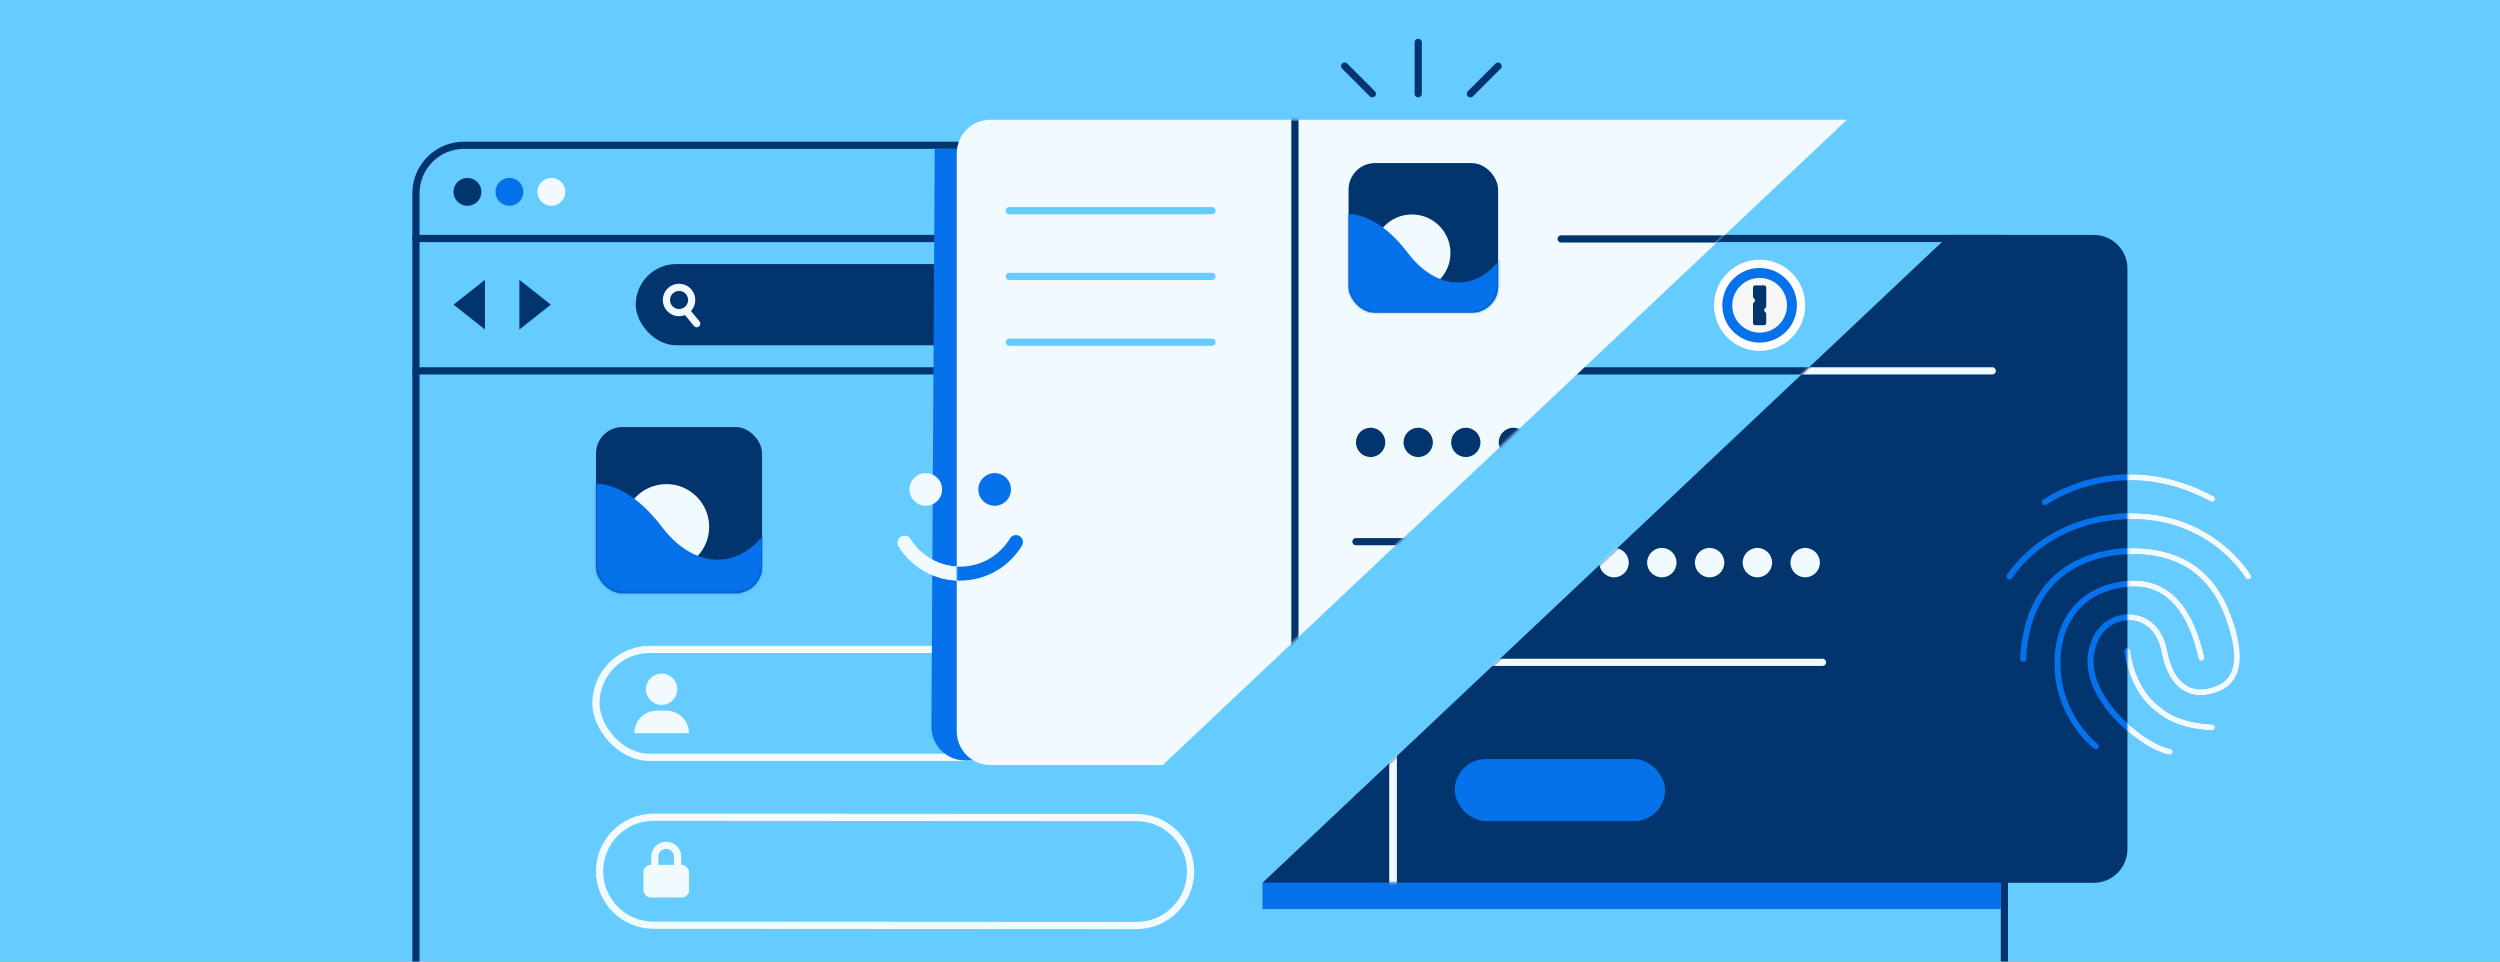 <svg fill="none" height="400" viewBox="0 0 1040 400" width="1040" xmlns="http://www.w3.org/2000/svg" xmlns:xlink="http://www.w3.org/1999/xlink"><rect x="0" y="0" width="1040" height="400" fill="#808080" stroke="none"/><clipPath id="a"><path d="m0 0h1040v400h-1040z"/></clipPath><mask id="b" height="271" maskUnits="userSpaceOnUse" width="361" x="525" y="97"><path clip-rule="evenodd" d="m525.195 367.241h345.82c7.732 0 14-6.268 14-14v-241.51c0-7.732-6.268-14-14-14h-60.047z" fill="#02346e" fill-rule="evenodd"/></mask><mask id="c" height="270" maskUnits="userSpaceOnUse" width="371" x="398" y="49"><path clip-rule="evenodd" d="m768.358 49.801h-356.351c-7.732 0-14 6.268-14 14v240.462c0 7.732 6.268 14 14 14h71.689z" fill="#f1faff" fill-rule="evenodd"/></mask><mask id="d" height="70" maskUnits="userSpaceOnUse" width="71" x="247" y="177"><rect fill="#02346e" height="69.09" rx="11" width="69.09" x="247.938" y="177.647"/></mask><mask id="e" height="64" maskUnits="userSpaceOnUse" width="63" x="561" y="67"><rect fill="#02346e" height="62.205" rx="11" width="62.205" x="561.005" y="67.847"/></mask><mask id="f" height="135" maskUnits="userSpaceOnUse" width="69" x="885" y="188"><path d="m885.107 188.619h68.643v133.796h-68.643z" fill="#c4c4c4"/></mask><mask id="g" height="60" maskUnits="userSpaceOnUse" width="36" x="398" y="191"><path d="m398.032 191.352h35.013v59.084h-35.013z" fill="#c4c4c4"/></mask><g clip-path="url(#a)"><path d="m0 0h1040v400h-1040z" fill="#66cbff"/><path d="m525.195 367.241h307.142v10.938h-307.142z" fill="#0572ec"/><path d="m173.029 99.197h660.805v490.267h-660.805z" stroke="#02346e" stroke-linecap="round" stroke-linejoin="round" stroke-width="3"/><path d="m173.029 154.276h706.485" stroke="#02346e" stroke-linecap="round" stroke-linejoin="round" stroke-width="3"/><path d="m188.655 126.736 13.093-10.334v20.669z" fill="#02346e"/><path d="m229.154 126.736-13.094-10.334v20.669z" fill="#02346e"/><rect fill="#02346e" height="33.772" rx="16.886" width="327.102" x="264.468" y="109.85"/><path d="m173.029 80.429c0-11.046 8.955-20 20-20h226.813c11.045 0 20 8.954 20 20v18.767h-266.813z" fill="#66cbff" stroke="#02346e" stroke-linecap="round" stroke-linejoin="round" stroke-width="3"/><circle cx="194.46" cy="79.813" fill="#02346e" r="5.805"/><circle cx="211.917" cy="79.813" fill="#0572ec" r="5.805"/><circle cx="229.375" cy="79.813" fill="#f1faff" r="5.805"/><rect height="44.916" rx="22.458" stroke="#f1faff" stroke-linecap="round" stroke-linejoin="round" stroke-width="3" width="245.85" x="247.908" y="270.141"/><path d="m387.466 302.269 1.372-240.338h31.127l-4.727 254.417h-13.772c-7.763 0-14.044-6.317-14-14.08z" fill="#0572ec"/><circle cx="282.483" cy="124.791" r="5.261" stroke="#f1faff" stroke-linecap="round" stroke-linejoin="round" stroke-width="3"/><path d="m286.059 130.052 3.761 4.592" stroke="#f1faff" stroke-linecap="round" stroke-linejoin="round" stroke-width="3"/><path clip-rule="evenodd" d="m525.195 367.241h345.82c7.732 0 14-6.268 14-14v-241.51c0-7.732-6.268-14-14-14h-60.047z" fill="#02346e" fill-rule="evenodd"/><g mask="url(#b)"><path d="m579.525 304.473v229.178" stroke="#f1faff" stroke-linecap="round" stroke-linejoin="round" stroke-width="3"/><path d="m579.525 304.473v229.178" stroke="#f1faff" stroke-linecap="round" stroke-linejoin="round" stroke-width="3"/><path d="m828.775 154.276h-229.178" stroke="#f1faff" stroke-linecap="round" stroke-linejoin="round" stroke-width="3"/><path d="m758.155 275.524h-161.119" stroke="#f1faff" stroke-linecap="round" stroke-linejoin="round" stroke-width="3"/><g fill="#f1faff"><circle cx="611.803" cy="234.051" r="6.119"/><circle cx="631.682" cy="234.051" r="6.119"/><circle cx="651.561" cy="234.051" r="6.119"/><circle cx="671.44" cy="234.051" r="6.119"/><circle cx="691.319" cy="234.051" r="6.119"/><circle cx="711.198" cy="234.051" r="6.119"/><circle cx="731.076" cy="234.051" r="6.119"/><circle cx="750.955" cy="234.051" r="6.119"/></g></g><path clip-rule="evenodd" d="m768.358 49.801h-356.351c-7.732 0-14 6.268-14 14v240.462c0 7.732 6.268 14 14 14h71.689z" fill="#f1faff" fill-rule="evenodd"/><g mask="url(#c)"><path d="m538.691 12.817v282.988" stroke="#02346e" stroke-linecap="round" stroke-linejoin="round" stroke-width="3"/><path d="m649.444 99.386 106.636-0" stroke="#02346e" stroke-linecap="round" stroke-linejoin="round" stroke-width="3"/><path d="m419.857 87.63h84.333" stroke="#66cbff" stroke-linecap="round" stroke-linejoin="round" stroke-width="3"/><path d="m419.857 114.988h84.333" stroke="#66cbff" stroke-linecap="round" stroke-linejoin="round" stroke-width="3"/><path d="m419.857 142.346h84.333" stroke="#66cbff" stroke-linecap="round" stroke-linejoin="round" stroke-width="3"/><path d="m564.076 225.344h106.635" stroke="#02346e" stroke-linecap="round" stroke-linejoin="round" stroke-width="3"/><g fill="#02346e"><circle cx="570.171" cy="184.032" r="6.096"/><circle cx="589.973" cy="184.032" r="6.096"/><circle cx="609.775" cy="184.032" r="6.096"/><circle cx="629.576" cy="184.032" r="6.096"/><circle cx="649.378" cy="184.032" r="6.096"/><circle cx="669.18" cy="184.032" r="6.096"/><circle cx="688.981" cy="184.032" r="6.096"/><circle cx="708.783" cy="184.032" r="6.096"/></g></g><path d="m589.979 17.639v21.373" stroke="#02346e" stroke-linecap="round" stroke-linejoin="round" stroke-width="3"/><path d="m559.39 27.506 11.506 11.506" stroke="#02346e" stroke-linecap="round" stroke-linejoin="round" stroke-width="3"/><path d="m623.21 27.506-11.506 11.506" stroke="#02346e" stroke-linecap="round" stroke-linejoin="round" stroke-width="3"/><rect fill="#02346e" height="69.09" rx="11" width="69.09" x="247.938" y="177.647"/><g mask="url(#d)"><circle cx="277.222" cy="219.171" fill="#f1faff" r="17.788"/><path d="m275.411 219.279c-25.887-34.124-50.304-11.539-51.51-1.894l12.954 35.555 89.967 4.521-1.241-51.767c-8.768 31.107-33.734 35.251-50.17 13.585z" fill="#0572ec"/></g><rect fill="#02346e" height="62.205" rx="11" width="62.205" x="561.005" y="67.847"/><g mask="url(#e)"><circle cx="587.37" cy="105.233" fill="#f1faff" r="16.016"/><path d="m585.74 105.33c-23.307-30.723-45.291-10.389-46.376-1.705l11.662 32.012 81.002 4.071-1.117-46.609c-7.895 28.007-30.372 31.738-45.171 12.231z" fill="#0572ec"/></g><path d="m263.861 305.009c0-5.185 4.203-9.388 9.388-9.388h3.974c5.185 0 9.388 4.203 9.388 9.388z" fill="#f1faff"/><circle cx="275.236" cy="286.718" fill="#f1faff" r="6.528"/><rect fill="#0572ec" height="25.782" rx="12.891" width="87.49" x="605.182" y="315.782"/><g stroke-linecap="round"><path d="m850.696 208.89s30.777-22.356 69.517-1.378" stroke="#0572ec" stroke-miterlimit="10" stroke-width="2.5"/><path d="m835.996 239.82s14.394-24.193 49.305-25.111c34.912-.766 49.918 25.111 49.918 25.111" stroke="#0572ec" stroke-miterlimit="10" stroke-width="2.5"/><path d="m902.604 312.706c-7.962-1.378-19.752-11.025-25.112-18.069-5.359-7.043-11.331-17.915-5.359-29.552 5.819-11.484 24.653-12.403 28.174 5.666 3.522 18.068 13.934 18.221 19.753 16.537 4.9-1.378 16.384-5.206 6.737-31.084-8.881-24.193-28.48-27.255-41.189-26.949-11.025.306-32.462 4.134-40.73 27.408-2.165 6.135-3.055 12.092-3.233 17.445" stroke="#0572ec" stroke-miterlimit="10" stroke-width="2.5"/><path d="m884.995 270.904s1.378 15.771 12.862 24.193c8.353 7.441 22.312 7.441 22.312 7.441" stroke="#0572ec" stroke-miterlimit="10" stroke-width="2.5"/><path d="m871.827 310.409s-15.925-12.096-15.925-34.452c0-18.987 11.025-31.39 29.093-33.074 18.068-1.685 26.796 12.862 30.777 30.777" stroke="#0572ec" stroke-miterlimit="10" stroke-width="2.5"/><g mask="url(#f)" stroke="#f1faff" stroke-miterlimit="10" stroke-width="2.5"><path d="m850.702 208.904s30.777-22.355 69.517-1.378"/><path d="m836.002 239.835s14.394-24.193 49.305-25.112c34.912-.766 49.918 25.112 49.918 25.112"/><path d="m902.61 312.72c-7.962-1.378-19.753-11.024-25.112-18.068s-11.331-17.915-5.359-29.552c5.819-11.484 24.652-12.403 28.174 5.665s13.934 18.222 19.753 16.537c4.9-1.378 16.384-5.206 6.737-31.083-8.881-24.194-28.48-27.256-41.189-26.95-11.025.307-32.462 4.135-40.731 27.409-2.165 6.134-3.054 12.092-3.232 17.444"/><path d="m885.001 270.918s1.378 15.772 12.862 24.193c8.353 7.442 22.312 7.442 22.312 7.442"/><path d="m871.833 310.424s-15.925-12.097-15.925-34.453c0-18.987 11.025-31.389 29.093-33.074 18.068-1.684 26.796 12.863 30.777 30.778"/></g></g><path clip-rule="evenodd" d="m247.923 362.42c.008-13.232 10.741-23.952 23.973-23.944l200.934.126c13.232.008 23.951 10.741 23.943 23.973s-10.741 23.951-23.973 23.943l-200.934-.125c-13.232-.009-23.951-10.742-23.943-23.973zm23.971-20.944c-11.575-.007-20.964 9.371-20.971 20.945-.007 11.575 9.37 20.964 20.945 20.972l200.934.125c11.575.007 20.964-9.37 20.971-20.945s-9.37-20.964-20.945-20.971z" fill="#f1faff" fill-rule="evenodd"/><rect fill="#f1faff" height="13.556" rx="3" width="18.997" x="267.645" y="359.785"/><path d="m272.392 356.405c0-2.624 2.127-4.751 4.751-4.751 2.624 0 4.751 2.127 4.751 4.751v5.682h-9.502z" stroke="#f1faff" stroke-linecap="round" stroke-linejoin="round" stroke-width="3"/><path clip-rule="evenodd" d="m713.035 127c0 10.475 8.491 18.966 18.965 18.966 10.475 0 18.966-8.491 18.966-18.966 0-10.474-8.491-18.966-18.966-18.966-10.474 0-18.965 8.492-18.965 18.966z" fill="#fff" fill-rule="evenodd"/><path clip-rule="evenodd" d="m732 111.483c8.57 0 15.517 6.947 15.517 15.517s-6.947 15.517-15.517 15.517-15.517-6.947-15.517-15.517 6.947-15.517 15.517-15.517" fill="#0572ec" fill-rule="evenodd"/><path clip-rule="evenodd" d="m732.076 115.621c6.209 0 11.303 5.094 11.303 11.455 0 6.209-5.094 11.303-11.303 11.303-6.36 0-11.455-5.094-11.455-11.303 0-6.361 5.095-11.455 11.455-11.455z" fill="#f7f7f7" fill-rule="evenodd"/><path d="m733.879 118.724c.486 0 .88.447.88.998v7.728c0 .176-.062.345-.172.47l-.55.624c-.229.26-.229.681 0 .941l.55.623c.11.125.172.294.172.471v3.699c0 .551-.394.998-.88.998h-3.758c-.486 0-.879-.447-.879-.998v-7.728c0-.176.061-.345.171-.47l.55-.624c.229-.26.229-.681 0-.941l-.55-.623c-.11-.125-.171-.294-.171-.471v-3.699c0-.551.393-.998.879-.998z" fill="#02346e"/><path d="m422.642 225.486c-4.76 7.873-13.402 13.138-23.268 13.138-9.743 0-18.285-5.13-23.08-12.833" stroke="#f1faff" stroke-linecap="round" stroke-miterlimit="10" stroke-width="5.805"/><path d="m422.642 225.486c-4.76 7.873-13.401 13.138-23.268 13.138-9.743 0-18.285-5.13-23.08-12.833" stroke="#f1faff" stroke-linecap="round" stroke-miterlimit="10" stroke-width="5.805"/><path d="m385.116 210.396c3.753 0 6.795-3.042 6.795-6.794 0-3.753-3.042-6.795-6.795-6.795-3.752 0-6.794 3.042-6.794 6.795 0 3.752 3.042 6.794 6.794 6.794z" fill="#f1faff"/><path d="m413.784 210.396c3.752 0 6.794-3.042 6.794-6.794 0-3.753-3.042-6.795-6.794-6.795-3.753 0-6.795 3.042-6.795 6.795 0 3.752 3.042 6.794 6.795 6.794z" fill="#f1faff"/><g mask="url(#g)"><path d="m422.642 225.486c-4.76 7.873-13.401 13.138-23.268 13.138-9.743 0-18.285-5.13-23.08-12.833" stroke="#f1faff" stroke-linecap="round" stroke-miterlimit="10" stroke-width="5.805"/><path d="m422.642 225.486c-4.76 7.873-13.401 13.138-23.268 13.138-9.743 0-18.285-5.13-23.08-12.833" stroke="#0572ec" stroke-linecap="round" stroke-miterlimit="10" stroke-width="5.805"/><path d="m413.784 210.396c3.752 0 6.794-3.042 6.794-6.794 0-3.753-3.042-6.795-6.794-6.795-3.753 0-6.795 3.042-6.795 6.795 0 3.752 3.042 6.794 6.795 6.794z" fill="#0572ec"/></g></g></svg>